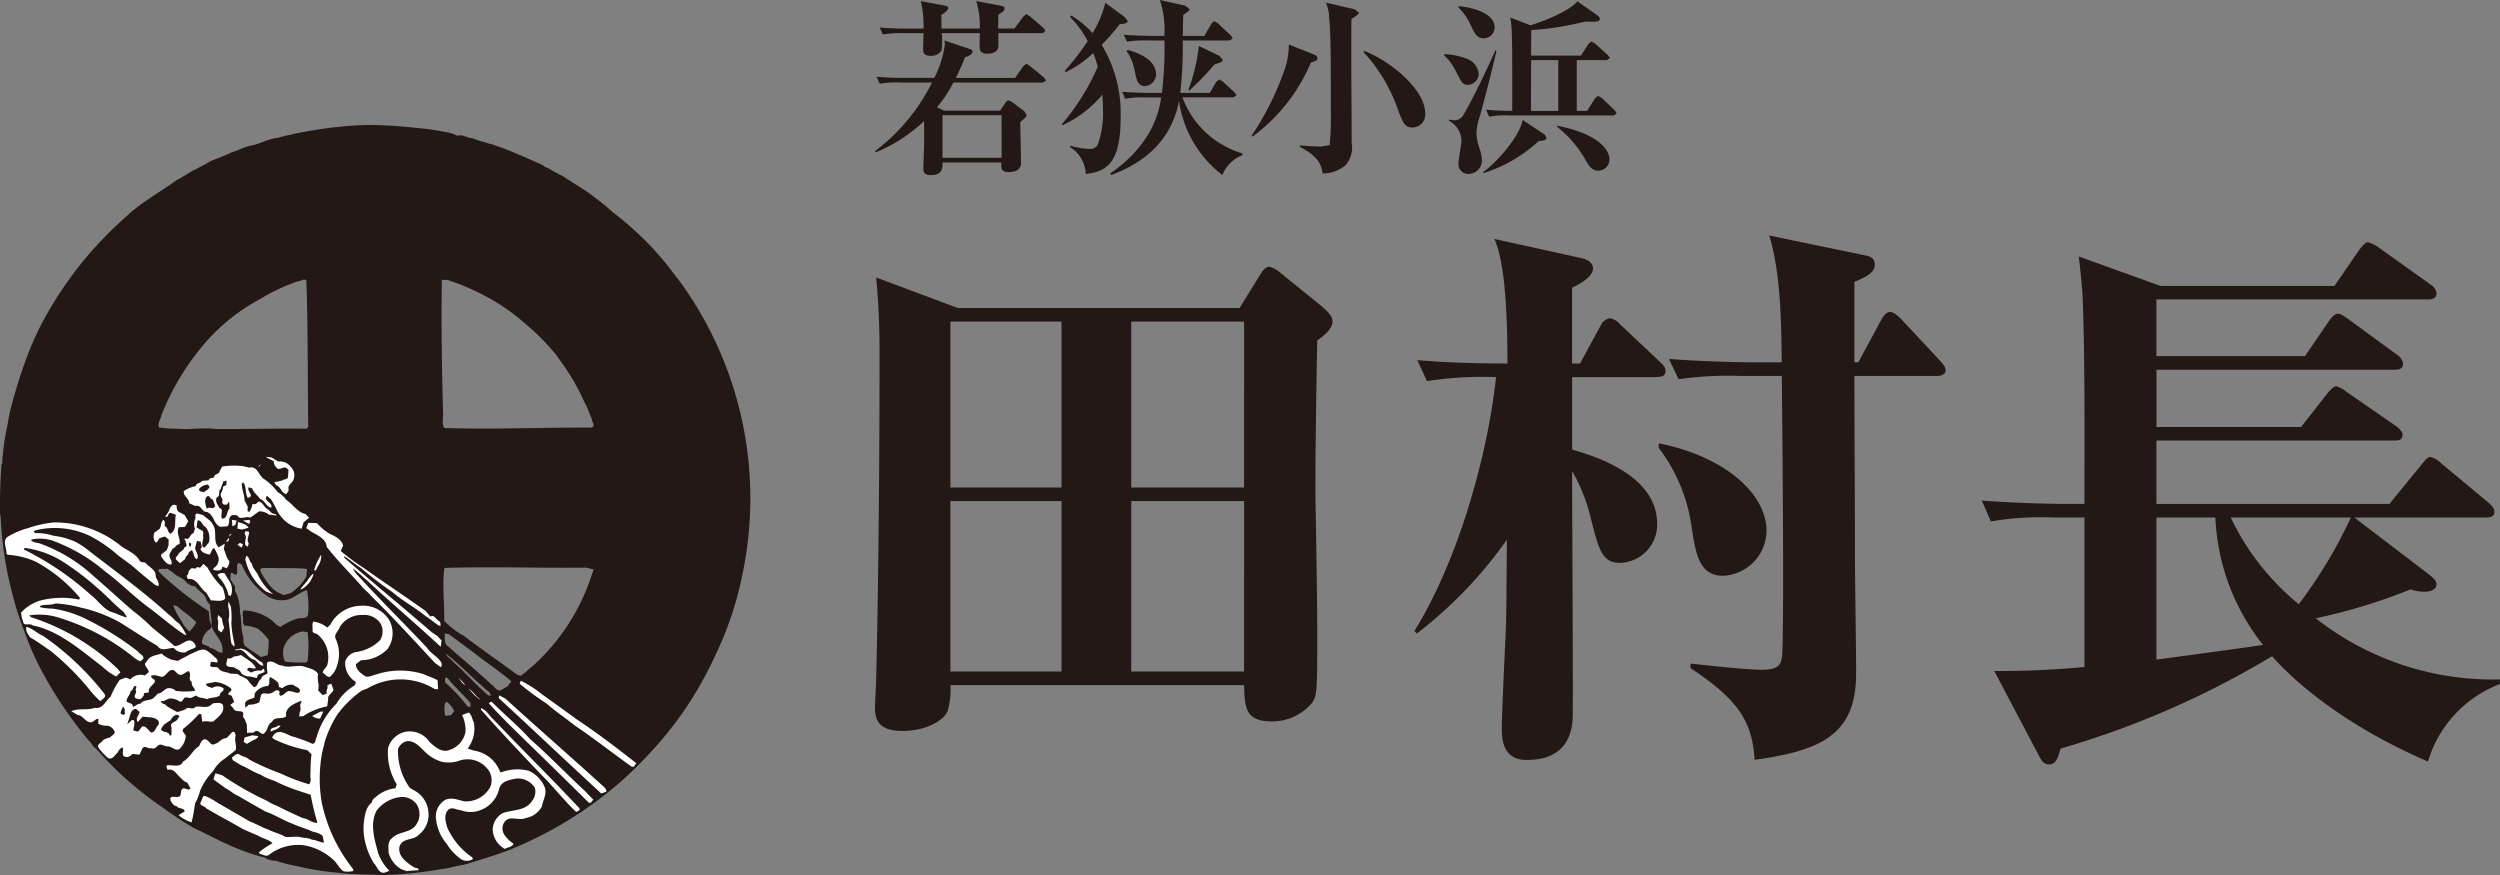 <svg xmlns="http://www.w3.org/2000/svg" width="200" height="70"><rect width="100%" height="100%" fill="#808080" stroke="none"/><defs><style>.a{fill:#231815}.b{fill:#fff}</style></defs><path class="a" d="M33.288 10.231a18.976 18.976 0 0 1 2.46.353 2.279 2.279 0 0 1 .826.28c.384-.133.724.12 1.095.181s.667.253 1.029.3a4.637 4.637 0 0 0 .677.205c1.385.457 2.71 1.071 4.044 1.655.22.229.521.234.738.444.3.121.567.319.863.435.841.587 1.74 1.052 2.554 1.71a15.977 15.977 0 0 1 1.434 1.174 25.4 25.4 0 0 1 4.064 3.862c.418.494.814 1.059 1.217 1.551a29.5 29.5 0 0 1 5.166 23.269 27.425 27.425 0 0 1-2.287 6.9 29.928 29.928 0 0 1-2.468 4.34 30.569 30.569 0 0 1-3.013 3.679 34.893 34.893 0 0 1-1.923 1.875 31.477 31.477 0 0 1-9.2 5.625c-1.127.409-2.273.757-3.417 1.108-.606.073-1.2.287-1.835.348A30.01 30.01 0 0 1 30.4 70c-1.109-.071-2.336-.019-3.375-.185a21.778 21.778 0 0 1-3.331-.538 11.959 11.959 0 0 1-1.605-.412 1.748 1.748 0 0 1-.946-.272 13.4 13.4 0 0 1-1.683-.524c-1.393-.509-2.7-1.239-4.025-1.868a27.819 27.819 0 0 1-2.422-1.6 28.058 28.058 0 0 1-5.336-4.721c-.266-.119-.32-.448-.552-.6a34.558 34.558 0 0 1-2.441-3.314 33.066 33.066 0 0 1-1.667-2.916 23.727 23.727 0 0 1-1.029-2.431A24.5 24.5 0 0 1 1 47.544a28.91 28.91 0 0 1-.95-6.261L0 41.169c-.017-1.349.02-2.686.12-3.974.127-.253.039-.514.107-.782A18.648 18.648 0 0 1 .62 33.9a10.684 10.684 0 0 1 .318-1.512 39.106 39.106 0 0 1 1.262-3.95 22.807 22.807 0 0 1 1.715-3.591 29.752 29.752 0 0 1 5-6.424c.484-.477 1.068-1 1.564-1.451 1.159-.979 2.446-1.678 3.649-2.565.523-.236.99-.628 1.512-.854.4-.224.814-.409 1.205-.663.562-.228 1.141-.428 1.691-.708.523-.134.978-.438 1.532-.529.741-.141 1.362-.535 2.129-.625l.586-.149A33.349 33.349 0 0 1 29.192 10a35.014 35.014 0 0 1 4.1.231m-9.413 12.258a14.55 14.55 0 0 0-3.01 1.4 15.55 15.55 0 0 0-4.529 3.624 19.916 19.916 0 0 0-3.44 5.747c-.056.319-.332.618-.164.942a10.006 10.006 0 0 0 1.43.095c1.053.1 2.011-.114 3.059.02 2.449.024 4.837-.049 7.317-.02l.117-.146c-.056-3.952-.012-7.709-.149-11.7-.183-.219-.41.056-.633.039m11.908-.1h-.435c-.061 3.523 0 7.156.1 10.775 0 .324-.12.8.105 1.076 4 .124 7.847-.053 11.818-.034.266-.2-.039-.475-.039-.728-.2-.4-.318-.845-.547-1.237a17.924 17.924 0 0 0-2.019-3.46l-.239-.339a16.533 16.533 0 0 0-2.361-2.415 16.367 16.367 0 0 0-2.942-2.128 21.019 21.019 0 0 0-2.551-1.2c-.294-.1-.587-.21-.888-.314m-.212 23.05-.039.095c-.159 1.39.032 2.774 0 4.14a7.64 7.64 0 0 0 1.334 1.069l.183.085c1.2.923 2.405 1.756 3.627 2.644.335.19.6.558.99.585.388-.261.713-.594 1.058-.87a16.846 16.846 0 0 0 4.753-7.633l-.582-.137c-3.866.042-7.387-.1-11.324.022m-16.515-.41c-.166.209-.044.572-.1.833-.159.319-.269-.127-.5 0l-.017.263h-.02v.2l.272.451c.229.153-.015.5.212.667a3.993 3.993 0 0 1 .291 1.512c.137.636.066 1.359.257 1.973.046.263-.027.552.146.752.423.324.86.589 1.286.889l.523-.151a8.552 8.552 0 0 0 .09-1.215 4.191 4.191 0 0 0-.848-.886 2.862 2.862 0 0 0-1.07-.265c-.252-.166-.054-.59-.174-.8l.047-.419a3.946 3.946 0 0 1 2.165.7c.293.19.493.548.826.618a4.856 4.856 0 0 1 1.263-.633c.3-.136.8.049.936-.314a7.184 7.184 0 0 0-.09-1.992c-.589.161-1.041.67-1.643.779a2.132 2.132 0 0 1-1.458-.255 5.745 5.745 0 0 1-2.124-2.584Zm2.669.4c-.289.07-.667-.064-.919.1l.081.3c.393.631.838 1.422 1.605 1.683.225.2.481-.029.741-.044a4.1 4.1 0 0 0 1.275-1.344l.047-.6c-.905-.124-2-.029-2.83-.09m-8.358.061c-.247.061-.476-.034-.706.085l.029.158A27.649 27.649 0 0 0 16.7 48.9l.059.6c-.013.282.3.548.061.813a1.4 1.4 0 0 0-.636.886c-.183.519.46.327.636.655.383 0 .608.419.989.358l-.014-.382c-.069-.665-.67-1.113-.87-1.726.024-.585-.115-1.14-.122-1.7l-.276-.355c-.074-.534-.638-.728-.927-1.157-.237.044-.422-.144-.63-.229-.291-.465-.8-.494-1.149-.879Zm.772 2.985-.29-.066a5.369 5.369 0 0 0 .676 1.284 2.348 2.348 0 0 0 .629.823 3.039 3.039 0 0 0 .549-.736 7.548 7.548 0 0 0-1.009-.847Zm10.1 2.041a1.88 1.88 0 0 0-1.351.886 1.488 1.488 0 0 0-.076 1.527 10.844 10.844 0 0 0 1.657.066l.1-.066.032-.083a9.129 9.129 0 0 0 0-2.277Zm11.678.224-.344-.066c.041.37-.1.779.274 1.037 1.158 1.023 2.355 2.007 3.477 3.061.247.173.4.492.7.468l.589-.344.291-.4c-.978-.818-2.082-1.556-3.092-2.35Zm-.239 1.57c.1.275.4.4.555.619.831.73 1.559 1.544 2.385 2.311.208.151.393.445.642.418-.031-.328-.4-.462-.6-.694-1.017-.871-1.884-1.831-2.979-2.654m-.056 2.3a13.221 13.221 0 0 1 1.771 1.9l.244.049v-.3c-.589-.713-1.248-1.271-1.828-2-.254-.217-.227.21-.19.344m1.666.275.108.1Zm-1.578 1.251-.113.156a1.763 1.763 0 0 0 .044.986l.445-.068.252-.316a1.876 1.876 0 0 0-.628-.758"/><path class="b" d="m21.729 36.6.526.319a1.107 1.107 0 0 1 1.019.441.933.933 0 0 1 .23.938c-.061.353-.558.467-.4.913l-.188.314c-.421-.071-.426-.58-.829-.714l-.146-.229.615-.136c.142-.129.377-.044.487-.268l.036-.609-.266-.189-.528.148a.693.693 0 0 1-.381-.623l-.567-.3-.046-.061ZM20.889 37.146l-.171.181-.063-.025.09-.07-.027-.01.027.01.144-.086zM19.937 37.408c.714-.144.714.652 1.229.942a4.347 4.347 0 0 1 1.034 1.008 2.108 2.108 0 0 1 .691.624c.548.365.9 1 1.547 1.139l.286.295-.437.377-.149.5a2.6 2.6 0 0 1-1.67-.983l-.226-.31a9.044 9.044 0 0 0-.575-1.077l-.317-.255c-.32.414.52.545.347.944-.394-.075-.531-.589-.887-.7-.206-.3-.531-.5-.631-.84l-.276-.088c-.22.278.538.733-.086.838-.222-.371-.08-.875-.359-1.223l-.107.063c-.027.5.21.889.21 1.369l.234.448c.091.161-.132.494.194.451.053-.2.21-.366.19-.6h.274l.225-.2c.33 0 .391.384.657.552.235.122.384.47.694.436l.108.125-.621-.076a1.227 1.227 0 0 0-.8-.258c-.232.163-.462.358-.709.5-.359-.151-.819.248-1.036-.19l-.359-.017c-.45.156-.157.665-.418.9l-.572.042c-.564-.236-.462-.918-1.053-1.184-.423.03-.469-.623-.953-.479l-.482-.224c.008-.4-.52-.58-.42-.977a2.472 2.472 0 0 1 .946-.389c.034-.285.381-.205.51-.424l.531-.042c.041-.3.442-.058.459-.375.117-.143.408-.143.423-.387l.191-.336a5.855 5.855 0 0 1 1.661-.034Z"/><path class="a" d="m18.114 38.792-.281.144c.056.341-.34.56-.1.884.161.16-.081.445.188.545l.2.019.213-.25.029.55c-.262.234-.152.838-.6.8-.179-.272.19-.738-.21-.842-.125-.263-.391-.553-.2-.862.328-.11.051-.49.3-.65l.127-.4.059-.034-.022-.153.3-.1ZM16.761 38.935c-.044.233-.3.294-.44.443-.149-.054-.4-.02-.4-.253a.96.96 0 0 1 .716-.356ZM17.011 39.948l.215.543-.166.165-.342-.044-.188.073c-.076-.289-.244-.771.061-.991.24-.07.2.273.42.254"/><path class="b" d="M14.129 40.428c0 .229.021.475.266.57l.384.209.193.334.085.161-.259.453-.479.019c-.274.436.154.913.037 1.364-.24-.017-.355.324-.55.358l-.227.394c-.13.329.266.548.127.865-.389.053-.594-.366-.8-.614l-.025-.166.467-.37.132-.363.015-.479-.3-.244-.432.134-.213.334h-.108a.775.775 0 0 1-.09-.777l.411-.3c.171-.216.068-.574.329-.725l.1.18-.017.341c.3.083.2.492.469.587.516-.31.308-1 .423-1.517l-.423-.149c-.242.01-.161.448-.423.3l.257-.38c.1-.214.166-.513.442-.572ZM16.248 41.208c.281.27.628.419.787.774.334.487.034 1.167.339 1.661l.108.149.5-.3-.076.448c.164.3.183.667.438.947a.768.768 0 0 1-.225.58l-.318-.144-.071.209c-.183.168-.42.1-.65.068l-.017-.133a.823.823 0 0 0 .423-.86 3.865 3.865 0 0 0-.359-.772l-.135.105-.2.423c-.3-.039-.667-.158-.763-.452.24-.147 0-.361.049-.565l-.32-.081-.149.57c.042.3.35.609.149.9-.3-.125-.22-.519-.42-.729l-.237.183c-.012.227-.279.29-.274.521l-.423.344-.304-.274c-.144-.224.174-.3.174-.489l.422-.353.039-.124.189-.127a1.59 1.59 0 0 0-.189-.614l.289.042c.208-.142.2-.385.454-.461l.12-.357a1.013 1.013 0 0 1 .017-.775c.076-.153-.088-.385.154-.448ZM18.928 41.646l-.1.338-.237.127-.035-.521.372.056zM20.028 41.703l-.103.214-.41-.224-.078-.046.5-.059.091.115z"/><path class="a" d="M16.441 42.155a1.422 1.422 0 0 1 .276 1.232l-.361.428-.169-.109a2 2 0 0 1 .09-.682c-.1-.217.122-.531-.193-.616l-.359-.214.085-.568c.343-.01.362.414.631.529"/><path class="b" d="M26.35 42.7c.42.175.972.433 1.1.947l-.193.431a18.077 18.077 0 0 0 1.919 1.412c1.61 1.152 3.25 2.233 4.865 3.382l.376.444.213-.049c.22.124.352.382.574.463l.056.323h-.141c-.357-.228-.7-.528-1.061-.757-.86-.708-1.818-1.193-2.666-1.931a27.718 27.718 0 0 1-2.515-1.926c-.437-.265-.855-.633-1.278-.908h-.075v.069c2.3 2.021 4.662 3.938 7 5.964l.464.314.335.363-.064.5c-1.952-1.812-4.027-3.558-5.955-5.36-.362-.3-.716-.657-1.1-.923l.255.395c1.862 2.05 3.858 4.008 5.708 5.973.323.519.99.752 1.183 1.3l-.061.263-.494-.358c-1.652-1.766-3.326-3.624-5.115-5.365-.227-.3-.557-.494-.782-.813-.926-1.032-1.9-2-2.759-3.1-.044-.646-.747-.935-1.224-1.213l-.42-.29.166-.423.7.024a4.012 4.012 0 0 0 .993.838M19.878 42.216l-.5.149-.386-.068.042-.541c.3.112.676.161.843.46M9.716 43.705c.494.355 1.114.558 1.444 1.132.127.234.426.056.56.275.271.3.753.485.733.948.032.294.34.533.213.837l-.245-.1a41.208 41.208 0 0 1-1.879-1.56c-.364-.271-.748-.548-1.1-.814a11.212 11.212 0 0 0-2.223-1.536 6.5 6.5 0 0 0-4.428-.448L2.7 42.5l.091.151a4.315 4.315 0 0 1 1.488.209 6.215 6.215 0 0 1 1.623.424 6.052 6.052 0 0 1 1.207.774c2.17 1.681 4.384 3.273 6.383 5.1.332.234.486.5.828.719a4.425 4.425 0 0 1 .589.918l-.151-.02c-.934-.618-1.784-1.354-2.676-2.035-1.288-.923-2.4-2.078-3.644-3.005a13.865 13.865 0 0 0-4.276-2.5 3.324 3.324 0 0 0-1.613-.078l-.061.058c.168.21.483.185.723.271a12.64 12.64 0 0 1 4.274 2.6c1.063.913 2.08 1.861 3.118 2.754a14.629 14.629 0 0 1 1.562 1.36c.606.5 1.207.964 1.791 1.478.6.068 1.2-.979 1.686-.056l.02.148c-.254.181-.57.207-.816.417a1.014 1.014 0 0 1-.951-.356c-.413 0-.992.329-1.29-.153-1-.589-1.975-1.235-2.967-1.858a11.5 11.5 0 0 0-3.206-1.22 9.569 9.569 0 0 0-1.985-.323c-.359.16-.855.056-1.2.18l-.07.109a4.064 4.064 0 0 0 .992.12 8.722 8.722 0 0 1 2.722.837l.213.11a23.442 23.442 0 0 1 3.946 2.5c.113.2.479.294.418.56l-.237.214a2.066 2.066 0 0 1-.65-.421 18.106 18.106 0 0 0-5.838-3.063 5.187 5.187 0 0 0-2.409-.19l.149.141a18.04 18.04 0 0 1 6.94 4.142l.21.273-.333.331a4.492 4.492 0 0 1-1.119-.8C6.432 52 4.728 50.462 2.6 50.031c-.23-.234-.694.132-.756-.314A2.323 2.323 0 0 1 1.691 49a3.5 3.5 0 0 1 1.491-.947 7.006 7.006 0 0 1 3.162-.086l.046-.143a12.027 12.027 0 0 0-3.56-2.905 6.784 6.784 0 0 0-2.236-.543l-.083-.122c.029-.434-.367-1.067.166-1.347a6.376 6.376 0 0 1 1.623-.675 8.766 8.766 0 0 1 2.019-.439 8.4 8.4 0 0 1 5.393 1.912M19.925 42.549c.02.3-.242.633-.022.923l-.085.27-.193-.141c-.081-.3.171-.643-.064-.918l.088-.2ZM18.508 42.758l-.081.066-.044.095-.042-.117.167-.104v.06zM18.326 43.115l-.049.171-.21.085.23-.346.029.09z"/><path class="a" d="m15.303 43.491-.064.27-.12-.119.018-.256.166.105z"/><path class="b" d="m19.436 43.553-.103.26-.342-.231.21-.153.235.124z"/><path class="a" d="M4.974 44.9a22.138 22.138 0 0 1 2.874 2.186c.7.582 1.315 1.3 2.045 1.87l.274.444c-.4-.078-.787-.3-1.183-.419-.657-.19-1.119-.923-1.649-1.327a23.87 23.87 0 0 0-5.433-3.7l.061-.122A7.6 7.6 0 0 1 4.974 44.9"/><path class="b" d="m25.417 45.322-.162.333-.129-.058.185-.509a5.184 5.184 0 0 1 .387-.713 1.446 1.446 0 0 1-.281.947M20.15 45.089c.051.375.388.643.527.984a4.581 4.581 0 0 0 1.183 1.47l-.554-.209a4.319 4.319 0 0 1-1.682-2.6l.086-.272c.247.114.227.452.44.628M16.608 45.412a6.58 6.58 0 0 0 1.2 1.593 3.431 3.431 0 0 1 .216.881c-.3.3-.748.127-1.144.151l-.376-.618c-.519-.341-.751-1.222-1.479-1.093l-.1-.266c.23-.119.083-.4.31-.509.115-.253.391.1.511-.187l.274.048.254-.3Z"/><path class="a" d="M28.075 45.365v.024l-.056-.068.056.044z"/><path class="b" d="M18.3 46.416a1.294 1.294 0 0 1 .166 1.256l-.186-.043a2.974 2.974 0 0 0-.694-1.362l-.193-.275a.631.631 0 0 1 .57-.134ZM25.083 45.907a1.934 1.934 0 0 1-.988 1.247h-.061c.176-.319.508-.568.672-.887l.271-.316ZM18.465 48.513a6.249 6.249 0 0 1 .044 1.369 9.336 9.336 0 0 0 .256 1.651l-.022.214-.234-.27c-.108-.633-.125-1.237-.23-1.87a2.174 2.174 0 0 0-.027-1.094l.027-.4ZM31.094 49.536a2.174 2.174 0 0 1-.088 2.384 3 3 0 0 1-2.129.9l-.4.309c-.015.47.435.765.779.989.291.071.577-.11.868-.173a6.2 6.2 0 0 1 3.7-.032c.4.161.8.31 1.183.5l.039.728-.269-.015a5.213 5.213 0 0 0-5.395-.044l-.445.168A8.689 8.689 0 0 0 27 57.145a9.107 9.107 0 0 0-1.029 2.226c-.051.314-.159.6-.212.913a11.409 11.409 0 0 0-.027 3.882 12.745 12.745 0 0 0 2.519 5.359l.015.156a1.964 1.964 0 0 1-.777.024c-.337-.209-.489-.618-.8-.9a4.642 4.642 0 0 0-2.341-1.179 3.834 3.834 0 0 0-2.861.784c-.235.144-.474-.08-.719-.1l-.046-.129a6.6 6.6 0 0 1 1.082-.719c-.317-.321-.791-.37-1.158-.608-.413-.176-.824-.351-1.229-.536-.968-.572-1.96-1.076-2.925-1.656-.125-.224-.626-.175-.406-.548.112-.156.1-.55.379-.414a5.49 5.49 0 0 1 .946.529c.865.494 1.713.988 2.58 1.49.523.195 1 .494 1.527.669.426.22.892.305 1.3.561.367.048.784-.056 1.175.014.277.095.668.034.946.21.355.014.626.219.978.233l-.1-.509c-.264-.323-.716-.28-1.043-.474-.462-.178-.939-.324-1.386-.529-.7-.258-1.329-.667-2.028-.928l-.16-.066c-.711-.4-1.422-.8-2.124-1.217-.381-.144-.669-.458-1.041-.624-.32-.267-.664-.467-.962-.723l.163-.472.536.153a23.47 23.47 0 0 0 3.575 2.041 4.257 4.257 0 0 0 .831.419c.654.341 1.334.65 2.018.959.42.049.733.378 1.141.4l.047-.051a21.446 21.446 0 0 1-.531-2.2l-.657-.221a15.471 15.471 0 0 1-2.3-.923 4.23 4.23 0 0 1-1.051-.468c-.542-.189-1.024-.53-1.561-.754l-.677-.414-.047-.215c.184-.1.333-.343.575-.248.237.2.562.187.784.409a17.708 17.708 0 0 0 2.507 1.113 13.944 13.944 0 0 0 2.319.881.8.8 0 0 0 .079-.623c.034-.528.007-1.2.1-1.77l-.327-.331a11.374 11.374 0 0 1-2.622-.858L21.759 59l.212-.3c.533-.394 1.049.171 1.579.256a13.466 13.466 0 0 1 1.45.549c.271-.029.227-.334.313-.485a6.133 6.133 0 0 1 1.608-2.732 4.067 4.067 0 0 1 1.068-1.2l.425-.3.047-.236a1.752 1.752 0 0 1-.846-1.622 1.121 1.121 0 0 1 .968-.782 3.348 3.348 0 0 0 1.832-.945 1.354 1.354 0 0 0 .062-1.266A1.554 1.554 0 0 0 29 49.2a2.035 2.035 0 0 0-1.828.977c-.083.3-.437.523-.342.879a2.844 2.844 0 0 1 .134 2.186 1.762 1.762 0 0 1-.574.906c-.252.047-.369-.238-.567-.314 0-.258.279-.4.357-.628a2.345 2.345 0 0 0-.677-2.36c-.134-.209-.44-.124-.506-.355.047-.263-.066-.529.066-.762a2.182 2.182 0 0 1 1.117.474l.254-.241a2.814 2.814 0 0 1 2.4-1.5 2.462 2.462 0 0 1 2.261 1.079M17.754 49.479a2.772 2.772 0 0 0 .18.733l-.207.38-.232-.144c-.162-.285.066-.65-.1-.945l.061-.3ZM3.461 50.882a22.234 22.234 0 0 1 4.929 4.67c.113.256-.212.365-.361.543a7.046 7.046 0 0 1-.905-.967 21.016 21.016 0 0 0-3.113-3.085c-.535-.353-1.048-.743-1.6-1.052-.171-.253-.386-.5-.3-.838.5.115.875.529 1.349.729M19.605 51.98c.484.28.878.779 1.374 1.023l.1.239c-.312.056-.483-.334-.738-.468-.581-.085-.777-1.027-1.432-.733l-.132-.061.523-.1Z"/><path class="b" d="M16.971 52.37c.168.21.511.324.42.624l-.508-.054-.078.3c.166.277.542-.032.711.272.237.285.623.22.911.38l.589.025c.237.219.562.255.8.474a2.808 2.808 0 0 0 .525.595c.325-.12.276-.514.567-.68.02-.3.352-.28.5-.462a2.4 2.4 0 0 1-.035-.85c.474-.268.8.294 1.239.246l.1.058c.525.1 1.065-.09 1.537 0 .413.156.9.2 1.188.594a3.056 3.056 0 0 0 .058.923l-.039.424.359.37.335-.124c-.1-.224.122-.409.039-.67l.318-.124.171.5c-.073.268-.489.409-.423.733l-.08.584a5.23 5.23 0 0 0-1.926.789l-.315.015.044-.346c.173-.234-.086-.577.149-.786l-.042-.11c-.457.178-1.029.409-1.2.918v.324c-.355.273-.87-.041-1.132.443-.423.246-.3.775-.723.964-.218-.041-.384-.355-.631-.209-.176.2-.413.049-.633.134l-.019-.684-.191-.475c-.237-.124.034-.5-.21-.553-.24-.075-.572.034-.7-.3l-.228-.233.318-.251-.208-.487-.259-.105c-.049-.221.369-.236.208-.48a2.4 2.4 0 0 0-1.261-.518l-.736.143c.027.261.316.246.482.339a.82.82 0 0 1 .884 0c.2.226-.3.336-.254.584-.288.237-.718.142-1.031.314-.276-.138-.626-.063-.863-.289-.212.036-.371.27-.615.16L14.8 55.8c-.19.114-.183.448-.479.29a1.278 1.278 0 0 0-.782-.21l-.464.21h-.215c.069.267.36.182.484.4a8.981 8.981 0 0 0 .841.472 3.425 3.425 0 0 0 .66-.224c.222-.285.572.124.772-.185.4-.1.865.127 1.2-.109l.24-.186c.254 0 .618-.109.774.142.184.618-.413.986-.774 1.322-.276.049-.633-.095-.873.039l-.078-.623-.19-.02a9.435 9.435 0 0 1-1.249 1.181l-.061.185.256.365a1.554 1.554 0 0 1-.545 1.1c-.381.115-.6-.289-.975-.236l-.442-.139c-.323-.065-.435.451-.777.276-.257.1-.545-.276-.741.039l-.224.484-.555-.061c-.159.137-.335.317-.572.227-.274-.01-.2-.331-.186-.509l-.025-.23c-.244.024-.327.3-.456.455-.211.2-.374.514-.7.4a4.879 4.879 0 0 1-.817-.883c-.08-.251.289-.349.377-.543A1.379 1.379 0 0 1 8.811 59c.091-.182.46-.258.342-.5a.758.758 0 0 0-.552-.443 1.3 1.3 0 0 1-.738-.166V57.5c-.264 0-.413.363-.694.273-.379-.071-.567-.553-.963-.577l-.5-.3c.611-.27 1.254-.046 1.879-.27.655.119.848-.56 1.269-.9a6.186 6.186 0 0 1 .735-1.347l.484-.175.357.148a1.077 1.077 0 0 1 1.161-.314l.3-.263c.034-.324-.55-.545-.151-.859.237-.482.767-.482 1.182-.633a2.385 2.385 0 0 0 .839.5l.466.09c.34-.205.694-.361 1.039-.565.425-.139.926-.563 1.381-.19Z"/><path class="b" d="M19.29 52.4c.4.31.939.553 1.173 1.023l-.029.042c-.222.1-.577-.227-.665.134l.321.209a1.2 1.2 0 0 1 .8-.151l.173-.149.061.01.044.244-.525.209-.1.275-.552-.129a.958.958 0 0 1-.684-.251c-.1-.277-.345-.309-.56-.462-.217-.085-.542.034-.657-.251l.11-.5c.29.146.437-.193.716-.154Z"/><path class="a" d="m14.563 53.973.513-.3c.308.29-.1.629.271.889-.07.285.2.429.255.672l-.049.037a5.616 5.616 0 0 1-1.488 0 .766.766 0 0 0-.665-.21c-.276.091-.45.419-.765.419l-.345.358c-.31.251-.794.095-1.053.46-.23-.014-.379.171-.569.256l-.108-.236-.42-.168c-.056-.336.291-.55.315-.879.264-.034.166-.55.467-.334l-.078.234c.193.28-.338.584.117.733l.276.039c.125-.139.315-.263.271-.487l.423-.076c-.23-.479.97-.818.205-1.137l-.056-.2.342-.029.528.139c.377-.066.5-.645.946-.545.208.136.369.479.667.355M22.242 54.606l.084.275-.03.08.306.088a1.034 1.034 0 0 1 .857-.263c.2.2.594.2.528.567-.239.185-.471-.044-.713-.039-.384-.148-.5.343-.841.343-.22-.1.073-.348-.178-.418-.269-.081-.394.219-.631.224-.274.121-.723-.188-.772.275l-.105.445a1.679 1.679 0 0 1-.843.188l-.279.246-.019-.375c.132-.28.476-.324.738-.424l.041-.355a1.338 1.338 0 0 1 1.029-.582c.254-.185.037-.495.2-.719a2.563 2.563 0 0 1 .63.444"/><path class="b" d="M37.222 54.815c-.222-.09-.4-.424-.562-.589a2.711 2.711 0 0 1 .562.589M43.334 55.524c.914.659 1.818 1.3 2.722 1.965l.269.185c1.591 1.064 3.077 2.206 4.577 3.384l-.21.288-.154-.01c-1.552-1.1-3.028-2.269-4.587-3.321-.733-.59-1.512-1.1-2.216-1.727a19.98 19.98 0 0 1-2.168-1.6l.1-.232a9.124 9.124 0 0 1 1.664 1.065M38.363 55.909v.056l-.423-.37-.464-.509c.354.214.562.579.887.823M40.427 55.885c2.539 2.311 5.137 4.571 7.688 6.886.179.163.426.344.384.573l-.4.131c-2.737-2.511-5.474-5.121-8.206-7.634l.049-.209ZM39.325 56.132c1.048 1.052 2.119 1.926 3.084 2.993 1.471 1.288 2.9 2.781 4.367 4.137l.689.714-.21.246h-.144c-2.171-2.153-4.382-4.293-6.579-6.453-.5-.529-.946-.943-1.434-1.527Z"/><path class="a" d="M9.995 56.77c-.1.143.135.355-.129.423l-.21-.095c-.027-.233.129-.389.19-.584Z"/><path class="b" d="M39.478 57.564c2.238 2.355 4.648 4.714 6.874 7.091l.017.153-.274.151c-.931-.869-1.718-1.906-2.615-2.8-1.683-1.751-3.35-3.517-4.995-5.374l-.017-.125c.457.105.667.619 1.01.9"/><path class="a" d="M11.172 56.96c-.056.265-.384.528-.147.808l.377-.433c.432.068 1-.032 1.292.363l.022.226c-.232.219-.271.628-.608.692-.24-.159-.406-.578-.743-.495l-.31.412-.387-.095c.015-.275.154-.565.047-.813l-.154-.032-.381.351.132-.4c.122-.3.122-.8.564-.838Z"/><path class="b" d="m25.865 56.922-.254.565a.951.951 0 0 1-.633-.212l.65-.339ZM37.9 57.768a2.607 2.607 0 0 1-.487 2.112l.47.163a2.658 2.658 0 0 1 2.126 1.707l.058.046a3.675 3.675 0 0 1 2.217-.136 2.444 2.444 0 0 1 1.259 1.24c.264.563-.1 1.076-.184 1.6a1.81 1.81 0 0 1-1.292.94c-.641.273-1.344-.309-1.765.414a.917.917 0 0 0 .049.928 2.443 2.443 0 0 0 .733.713c-.124.28-.467.28-.7.419a1.869 1.869 0 0 1-.968-1.541 1.568 1.568 0 0 1 .782-1.318c.807-.3 1.838-.151 2.38-.993a1.2 1.2 0 0 0 .211-1.038 1.616 1.616 0 0 0-1.476-.745c-.516.112-1.176.185-1.367.784a2.409 2.409 0 0 1-1.479 1.737 2.219 2.219 0 0 1-1.627.01c-.313-.01-.653-.282-.961-.044-.405.385-.232 1.018-.09 1.452a5.651 5.651 0 0 0 2 2.376l.039.134a.916.916 0 0 1-.9.034 4.2 4.2 0 0 1-1.2-1.266 3.643 3.643 0 0 1-.843-1.946A1.543 1.543 0 0 1 35.6 64c.535-.253 1.041 0 1.559.109a2.2 2.2 0 0 0 2.067-1.161A1.423 1.423 0 0 0 38.9 61.4a2.03 2.03 0 0 0-2.182-.536 2.737 2.737 0 0 1-1.292.1 3.208 3.208 0 0 1-1.435-.823c-.445-.434-.9-.977-1.549-.823a1.123 1.123 0 0 0-.6.589 5.015 5.015 0 0 0 .936 3.11l.271.173a2.149 2.149 0 0 1 1.222 1.758 2.024 2.024 0 0 1-.775 1.841c-.447.479-1.344.209-1.544.976-.129.755.623 1.264 1.161 1.612.124.08.42.032.357.256a7.062 7.062 0 0 0-.919.058l-.423-.143a2.194 2.194 0 0 1-1.034-1.308c-.012-.4-.115-.879.25-1.171.576-.614 1.546-.375 2-1.174a1.468 1.468 0 0 0 .02-1.5 1.442 1.442 0 0 0-1.222-.642 2.8 2.8 0 0 0-2.006 1.083c-.584 1.106-.161 2.35.127 3.448a4.049 4.049 0 0 0 .887 1.381l-.332.131c-.518.154-.633-.47-.909-.74a5.734 5.734 0 0 1-.8-2.269 4.917 4.917 0 0 1 .129-1.727 1.592 1.592 0 0 1 .528-.889c-.009-.224.24-.353.372-.479a2.861 2.861 0 0 1 1.5-.633l.1-.315a4.758 4.758 0 0 1-.692-2.91 1.853 1.853 0 0 1 1.506-1.312 1.926 1.926 0 0 1 1.825.855c.445.367.946.881 1.6.613a1.88 1.88 0 0 0 1.266-1.468 2.922 2.922 0 0 0-.271-1.322l.528-.2c.244.2.264.519.4.774"/><path class="a" d="m14.355 57.3-.188.29c-.149.185-.65.234-.445.589v.624l-.141.053c-.057-.387-.538-.209-.7-.492.1-.36.457-.564.763-.74.107-.234.442-.633.713-.324"/><path class="b" d="M22.45 58.049c-.183.3-.52.329-.782.485l-.017-.142c.1-.248.423-.134.567-.343ZM18.849 58.857c-.115.4.088.728.015 1.128-.262.256-.538.414-.824.669a2.828 2.828 0 0 0-1 1.052A4.934 4.934 0 0 0 16 63.284a3.971 3.971 0 0 1-.4 1 13.078 13.078 0 0 1-.271 1.5 2.968 2.968 0 0 1-1.053-.573l.313-.185.188-.114c-.061-.309-.46-.171-.636-.414-.246-.027-.386-.256-.5-.46l-.025-.19c.235-.28.7.129.836-.28.049-.173-.012-.409.215-.5.2-.02.44.226.569-.01l-.266-.463c-.247-.041-.381-.25-.547-.4-.3-.246-.536-.76-1.022-.6l-.1-.324.074-.041c.425-.068 1.051.226 1.261-.3.554-.287.762-.923 1.285-1.232.112-.2.174-.5.435-.553.364-.036.477.609.848.363.313-.073.5-.438.838-.443.315-.066.67-1.013.809-.2M20.656 58.886c-.04.256-.377.28-.565.424l-.34.2-.254-.154.064-.356.618-.176Z"/><path class="a" d="M105.38 27.227c-.045 2.218-.18 10.007-.137 13.042.047 2.221.137 8.286.137 10.288 0 4.521 0 5.069-.406 5.659a4.131 4.131 0 0 1-3.267 1.494c-2.089 0-2.131-1.133-2.179-2.9H76.034a6.114 6.114 0 0 1-.227 2.081c-.319.772-1.77 1.586-3.588 1.586-2.037 0-2.219-1-2.219-1.9 0-.318.092-1.857.092-2.131.18-7.158.272-17.616.272-26.089 0-1.043 0-3.306-.272-6.159l6.533 2.442h22.542l1.678-2.714c.132-.226.406-.59.683-.59a1.993 1.993 0 0 1 .858.451l3.405 2.761c.359.323.811.725.811 1.14 0 .493-.407.991-1.222 1.539m-20.458-1.5h-8.891V39h8.891Zm0 14.359h-8.891v13.635h8.891Zm14.606-14.358H90.5V39h9.026Zm0 14.359H90.5v13.634h9.026ZM132.571 30.168h-6.8v5.8c1.905.545 6.8 2.079 6.8 5.938a3.06 3.06 0 0 1-2.949 3.125c-1.452 0-1.721-1.046-2.359-3.578a13.925 13.925 0 0 0-1.494-3.765c0 2.946.092 18.709.045 19.8-.182 3.167-2.68 3.306-3.72 3.306-1.95 0-1.95-1.857-1.95-2.539 0-1.218.27-6.658.317-7.746.045-1.133.045-1.765.09-7.333a34.4 34.4 0 0 1-7.211 7.512l-.182-.219c3.269-5.256 5.757-13.363 6.53-20.3a29 29 0 0 0-5.53.319l-.773-1.678c2.586.226 5.261.271 7.211.271 0-5.707-.407-8.518-1.04-9.964l6.984 1.538c.815.185.9.64.9.822 0 .722-1.272 1.359-1.676 1.539v6.064h.634l1.68-3.08a.971.971 0 0 1 .723-.543 1.42 1.42 0 0 1 .816.5l3.223 3.033c.222.222.407.406.407.672 0 .463-.407.5-.681.5m5.263 15.9c-1.909 0-2.179-1.811-2.5-3.89a13.437 13.437 0 0 0-2.63-6.341v-.371c5.582 1.135 8.622 4.218 8.622 6.979a3.638 3.638 0 0 1-3.494 3.623m17.144-15.985h-6.619c0 4.571.044 10.233.044 14.035 0 2.721.093 7.071.093 9.788 0 4.937-2.905 6.162-8.123 6.886-.182-3.124-1.362-4.845-5.127-7.34v-.363c3.177.363 5.082.5 5.67.5 1.544 0 1.636-.5 1.681-1.494.137-3.762 0-17.668-.045-22.015h-3.359a27.857 27.857 0 0 0-4.9.266l-.77-1.626c2.81.222 6.031.272 6.485.272h2.541c-.045-3.444-.092-7.114-1-10.146l7.624 1.581c.451.092.818.226.818.729 0 .678-.683 1-1.633 1.4v6.436h.314l1.86-3.444c.137-.226.364-.585.683-.585.269 0 .678.359.815.493l3.174 3.4c.227.274.452.5.452.772 0 .364-.407.456-.679.456M194.238 60.922c-7.345-3.165-11.2-6.969-12.472-8.425a71.3 71.3 0 0 1-16.919 7.389c-.182.673-.359 1.267-.908 1.267-.4 0-.588-.231-.817-.682l-3.581-6.794a69.73 69.73 0 0 0 7.213-.319V41.4h-2.585a22.836 22.836 0 0 0-4.9.318l-.725-1.673c2.812.222 5.986.267 6.44.267h1.77c0-6.245.043-11.506-.135-16.356 0-.493-.226-2.756-.319-3.439l6.533 2.356h13.925l1.992-2.9c.185-.227.456-.59.683-.59a2.466 2.466 0 0 1 .905.45l4.129 2.946a.989.989 0 0 1 .456.682c0 .406-.321.493-.685.493h-21.724v4.536H184.4l1.95-2.854c.227-.311.454-.538.681-.538.269 0 .588.267.862.451l3.9 2.853a1.024 1.024 0 0 1 .451.678c0 .5-.451.5-.725.5h-19v4.578h11.568l2.13-2.721c.227-.271.5-.543.681-.543a2.246 2.246 0 0 1 .817.451l3.945 2.726c.182.132.541.451.541.672 0 .5-.314.5-.77.5h-18.917v5.07h18.642l2.588-3.172c.222-.272.454-.586.676-.586a1.912 1.912 0 0 1 .863.5l3.812 3.172c.182.18.454.406.454.673 0 .363-.18.5-.681.5h-10.522l5.939 4.531c.225.179.638.493.638.817 0 .363-.413.59-.957.59a3.445 3.445 0 0 1-1.127-.189 44.918 44.918 0 0 1-7.58 2.313A22.941 22.941 0 0 0 200 54.354v.366a9.543 9.543 0 0 0-5.762 6.2M177.231 41.4h-4.717v11.368c1.361-.179 6.714-.9 8.529-1.175a17.542 17.542 0 0 1-3.812-10.193m1.227 0a20.055 20.055 0 0 0 5.443 6.934 37.5 37.5 0 0 0 4.169-6.934ZM83.461 6.6h-7.186a10.647 10.647 0 0 1-1.319 1.982l.578.273H80l.409-.6c.151-.214.212-.229.273-.229l.259.122 1 .743.181.288c0 .149-.046.2-.5.588 0 .455.059 2.7.059 3.2 0 .227 0 .8-1 .8-.606 0-.59-.316-.575-.771H75.4c.015.409.03 1.014-.954 1.014-.5 0-.576-.258-.576-.531 0-.3.059-1.77.059-2.1V9.687a12.844 12.844 0 0 1-3.864 2.5l-.061-.1A15.509 15.509 0 0 0 74.562 6.6h-2.545a7.266 7.266 0 0 0-1.638.1l-.259-.559c.729.059 1.442.089 2.169.089h2.455a8.362 8.362 0 0 0 .849-2.691l-.046-.3 1.953.651c.212.074.3.1.3.225 0 .273-.409.411-.591.455-.181.439-.38.954-.744 1.664h4.744l.652-.937.243-.2.273.169 1.151.937.154.229Zm-.046-3.952h-3.547c0 .41.015 1.09-.015 1.18-.107.426-.637.469-.88.469-.44 0-.606-.2-.606-.559l.015-1.09h-3.045a5.516 5.516 0 0 1-.016 1.378.927.927 0 0 1-.879.437c-.545 0-.591-.27-.591-.6 0-.032 0-.091.015-.635l.016-.577h-1.624a8.766 8.766 0 0 0-1.637.107l-.242-.562c.91.092 1.986.092 2.153.092h1.35a8.984 8.984 0 0 0-.213-2.2l1.849.35c.228.046.333.061.333.212 0 .227-.44.469-.545.528l.015 1.106h3.061a6.516 6.516 0 0 0-.288-2.2l1.94.365c.3.061.335.135.335.227 0 .166-.181.289-.5.5-.015.608-.015.818-.015 1.106h1.3l.711-.953.243-.2.273.166 1.108.955.151.225Zm-3.289 6.57H75.4v3.406h4.73ZM89.574 1.936a16.207 16.207 0 0 1-1.44 1.65 10.568 10.568 0 0 1 1.517 5.8c0 3.3-.88 4.359-2.79 4.525a2.673 2.673 0 0 0-1.261-2.149l.03-.107a5.469 5.469 0 0 0 1.532.255.7.7 0 0 0 .652-.319 7.487 7.487 0 0 0 .425-2.842c0-.544-.031-.848-.046-1.18A9.146 9.146 0 0 1 85 10.02l-.046-.091a18.3 18.3 0 0 0 2.866-4.587 8.548 8.548 0 0 0-.365-1.1 8.374 8.374 0 0 1-2.2 1.527l-.077-.1a19.63 19.63 0 0 0 1.836-2.377A7.558 7.558 0 0 0 85.6 1.361l.107-.122a7.831 7.831 0 0 1 1.7 1.409A8.573 8.573 0 0 0 88.423.225l1.53 1.121.258.317c0 .227-.317.242-.637.273M97.79 14a9.065 9.065 0 0 1-3.47-5.932c-.455 2.452-2 4.678-5.426 5.932l-.077-.12c3.486-2.421 3.925-5.1 4.076-6.085h-1.242a7.582 7.582 0 0 0-1.637.107l-.243-.562c.91.077 1.987.092 2.153.092h1.031a29.9 29.9 0 0 0 .2-4.193H91.8a7.644 7.644 0 0 0-1.637.1l-.26-.559c.925.074 2 .089 2.168.089h1.077A7.487 7.487 0 0 0 92.788 0l2.031.454.348.271c0 .121-.09.166-.5.47-.031.227-.031 1.075-.046 1.678h1.729l.575-1 .228-.182.273.166 1.046.984.151.229-.228.166h-3.773a34.22 34.22 0 0 1-.2 4.193h2.363l.517-.878.242-.2.274.166.954.879.153.227-.243.166h-4.091a7.347 7.347 0 0 0 4.809 4.486v.136A2.8 2.8 0 0 0 97.79 14m-6.2-7.114c-.548 0-.653-.47-.79-1.106a4.141 4.141 0 0 0-.668-1.693l.077-.092c.455.12 2.273.636 2.273 1.938a.941.941 0 0 1-.892.953m5.562-1.724a22.97 22.97 0 0 1-2.014 2.088l-.076-.033a14.893 14.893 0 0 0 .849-3.542l1.652.8.243.3c0 .181-.077.2-.652.38M104.875 4.994a14.22 14.22 0 0 1-4.67 5.933l-.074-.075a22.931 22.931 0 0 0 2.621-5.239 5.753 5.753 0 0 0 .35-2.056l1.969.786c.2.077.318.153.318.319 0 .182-.09.212-.514.332m3.244-3.483c-.015.728-.015 1.121-.015 3.075 0 2.362.029 4.525.029 6.826a2.166 2.166 0 0 1-.484 1.8 2.874 2.874 0 0 1-1.834.667c-.122-.8-.439-1.41-1.835-2.137v-.105c.03 0 1.242.089 1.682.089l.714-.118a24.965 24.965 0 0 0 .091-2.711c0-5.253-.017-6.144-.137-7.538a3.039 3.039 0 0 0-.259-1.15l2.289.531.35.258c0 .166-.35.363-.591.513M113 10.2c-.652 0-.773-.363-1.32-1.848a12.943 12.943 0 0 0-2.606-4.193l.046-.09c2 .741 4.895 3.059 4.895 4.995A1.027 1.027 0 0 1 113 10.2M117.432 6.78c-.394 0-.455-.092-.941-1.029a4.121 4.121 0 0 0-.954-1.318v-.1a5.485 5.485 0 0 1 1.91.409 1.432 1.432 0 0 1 .847 1.149.889.889 0 0 1-.862.894m.969 2.467a5.221 5.221 0 0 0-.289 1.409 4.487 4.487 0 0 0 .274 1.287 3.294 3.294 0 0 1 .168.876 1.079 1.079 0 0 1-1.063 1.09.784.784 0 0 1-.818-.832c0-.289.242-1.56.242-1.818a1.849 1.849 0 0 0-1-1.6v-.1l.379.059c.532 0 .683-.255.88-.605.636-1.073 1.864-3.631 2.455-4.993l.092.044c-.41 1.741-.849 3.465-1.32 5.192m.32-6.191c-.576 0-.744-.365-1.169-1.284A4.583 4.583 0 0 0 116.673.6V.5c.516.015 2.894.362 2.894 1.68a.862.862 0 0 1-.846.878m4.365 8.236a11.627 11.627 0 0 1-4.411 2.556l-.031-.074c1.289-.955 2.925-2.906 3.168-4.178l1.773 1.18.135.227c0 .212-.24.241-.634.289m6.032-2.059h-8.352a7.608 7.608 0 0 0-1.636.1l-.243-.559c.667.059 1.348.092 2.092.092 0-4.726 0-5.225-.031-6.011a9.424 9.424 0 0 0-.12-1.453l1.606.62c1.015-.3 3.183-1.167 3.759-1.923l1.7 1.2.1.181c0 .256-.272.256-.729.256a2.728 2.728 0 0 0-.711.046 22.847 22.847 0 0 1-4.046.622c-.017.573-.017 1.467-.017 2.041h3.989l.6-.939.227-.195.289.166 1.046.938.151.227-.243.166h-2.409v4.06h.833l.637-1.016.228-.182.289.151 1.059 1.014.153.227Zm-4.457-4.422h-2.168c-.013 1.121-.013 2.939-.013 4.06h2.181Zm3.2 8.84c-.516 0-.744-.393-.941-.725a9.317 9.317 0 0 0-2.348-2.784v-.091c3.335.664 4.184 1.951 4.184 2.694a.9.9 0 0 1-.895.906"/></svg>